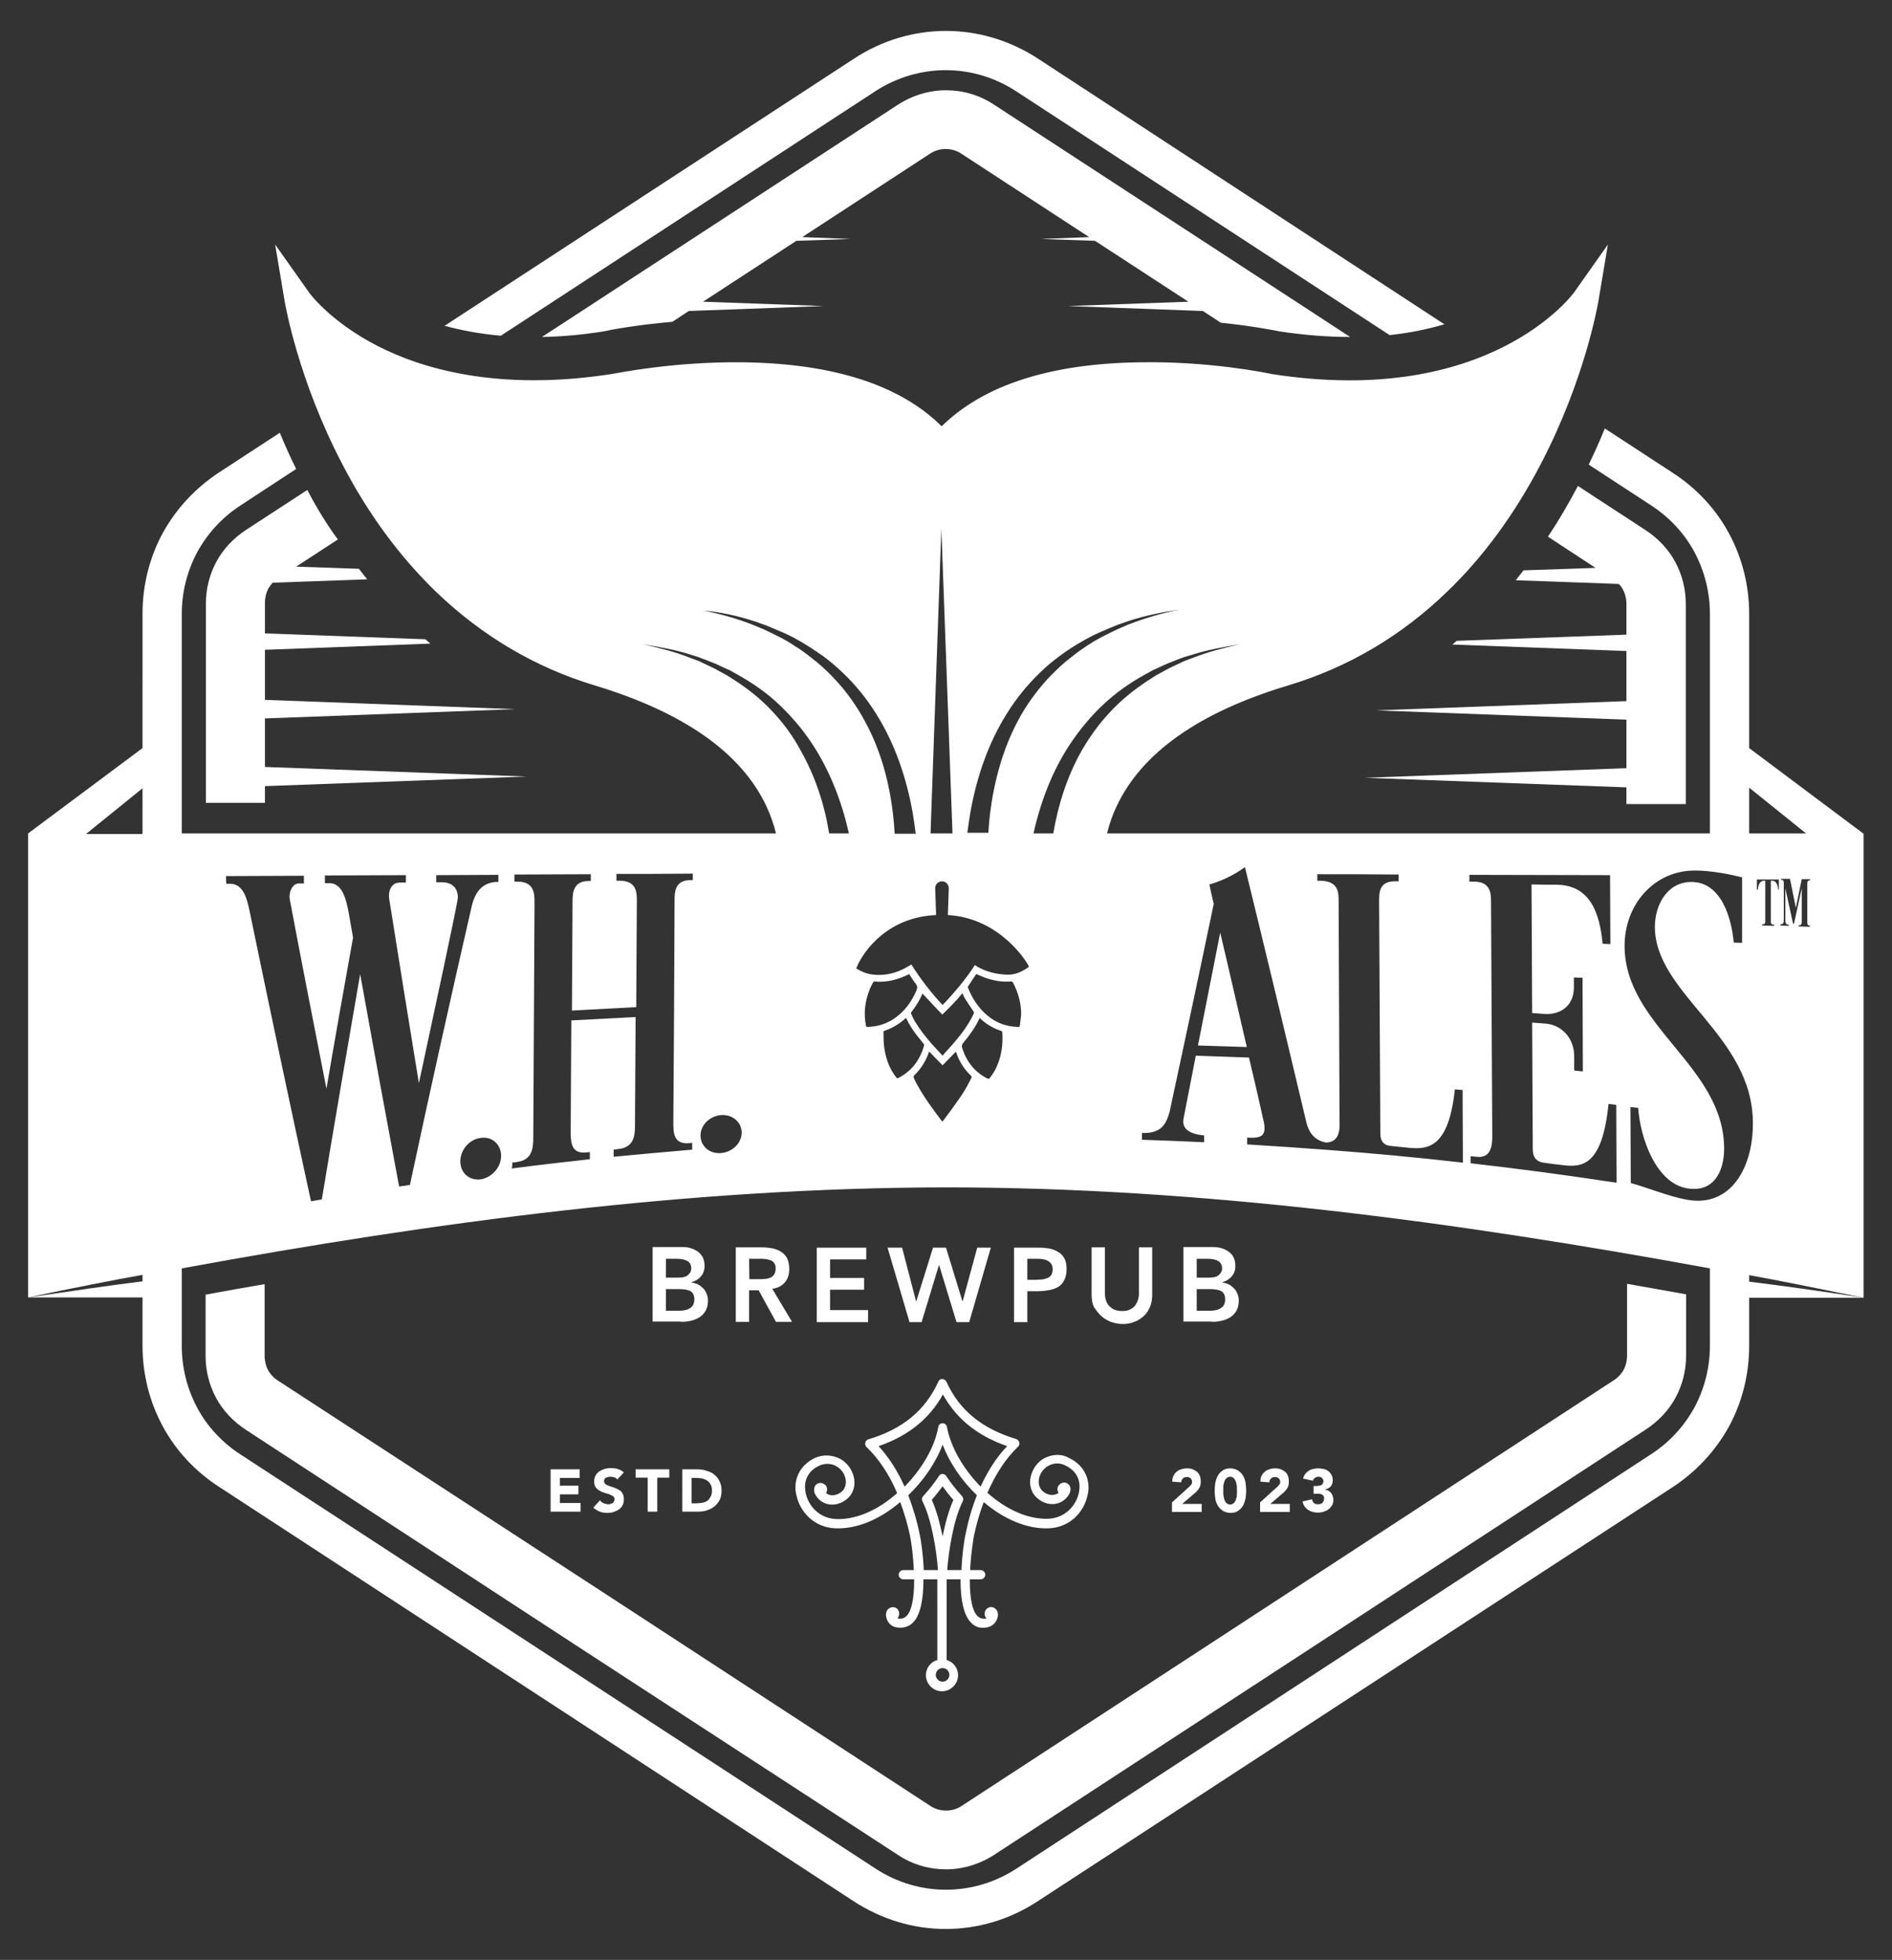 <?xml version="1.0" encoding="utf-8"?>
<!-- Generator: Adobe Illustrator 28.1.0, SVG Export Plug-In . SVG Version: 6.00 Build 0)  -->
<svg version="1.1" xmlns="http://www.w3.org/2000/svg" xmlns:xlink="http://www.w3.org/1999/xlink" x="0px" y="0px"
	 viewBox="0 0 612 634" style="enable-background:new 0 0 612 634;" xml:space="preserve">
<rect x="0" y="0" width="612" height="634" fill="#333333" stroke="none"/>
<style type="text/css">
	.st0{display:none;}
	.st1{display:inline;fill:#0D0088;stroke:#000000;stroke-miterlimit:10;}
	.st2{fill:#FFFFFF;}
</style>
<g id="Layer_2" class="st0">
	<rect x="-14" y="-10" class="st1" width="639" height="653"/>
</g>
<g id="Layer_1">
	<g>
		<path class="st2" d="M332.2,417.7h3.1c1.3,0,2.5-0.1,3.7-0.3c1.2-0.2,2.2-0.5,3.1-1s1.6-1.2,2.1-2.2c0.5-0.9,0.8-2.2,0.8-3.7
			c0-1.3-0.2-2.5-0.7-3.4s-1.1-1.6-2-2.1c-0.8-0.5-1.8-0.9-2.8-1.1c-1.1-0.2-2.2-0.3-3.4-0.3H328v24.1h4.3v-10H332.2z M332.2,407.2
			h3.1c0.6,0,1.2,0,1.8,0.1c0.6,0.1,1.2,0.2,1.7,0.5c0.5,0.2,0.9,0.6,1.2,1c0.3,0.4,0.5,1,0.5,1.8s-0.2,1.5-0.5,1.9
			c-0.4,0.5-0.8,0.8-1.4,1s-1.2,0.4-1.8,0.4c-0.7,0-1.3,0.1-1.9,0.1h-2.6v-6.8H332.2z"/>
		<path class="st2" d="M198.2,486.2c-0.2,0.1-0.4,0.2-0.7,0.3c-0.3,0.1-0.5,0.1-0.7,0.1c-0.5,0-1-0.1-1.5-0.3
			c-0.5-0.2-0.9-0.5-1.2-1l-2.2,2.4c0.7,0.6,1.4,1,2.1,1.3c0.8,0.3,1.6,0.4,2.5,0.4c0.7,0,1.4-0.1,2-0.3c0.6-0.2,1.2-0.5,1.7-0.8
			c0.5-0.4,0.9-0.8,1.2-1.4s0.4-1.2,0.4-2s-0.2-1.4-0.5-1.9s-0.7-0.9-1.2-1.1c-0.5-0.3-1-0.5-1.5-0.7s-1.1-0.3-1.5-0.5
			c-0.5-0.2-0.9-0.3-1.2-0.6c-0.3-0.2-0.5-0.5-0.5-1c0-0.3,0.1-0.5,0.2-0.7c0.1-0.2,0.3-0.3,0.5-0.4s0.4-0.2,0.7-0.2
			c0.2-0.1,0.5-0.1,0.7-0.1c0.4,0,0.8,0.1,1.2,0.2s0.8,0.4,1,0.7l2.1-2.3c-0.6-0.5-1.2-0.9-2-1.1c-0.7-0.2-1.5-0.3-2.3-0.3
			c-0.7,0-1.3,0.1-2,0.3c-0.6,0.2-1.2,0.5-1.7,0.8c-0.5,0.4-0.9,0.8-1.2,1.4s-0.4,1.2-0.4,1.9c0,0.8,0.2,1.4,0.5,1.8
			c0.3,0.5,0.7,0.8,1.2,1.1c0.5,0.3,1,0.5,1.6,0.7s1.1,0.3,1.6,0.5s0.9,0.4,1.2,0.6s0.5,0.6,0.5,1c0,0.2-0.1,0.5-0.2,0.6
			C198.5,486,198.4,486.1,198.2,486.2z"/>
		<path class="st2" d="M394.7,301.7c-2.4,12.2-4.8,24.4-7.2,36.5c5.3,0.2,10.5,0.3,15.8,0.5C400.4,326.3,397.6,313.9,394.7,301.7z"
			/>
		<path class="st2" d="M311.2,584.1c-1.6,1.1-3.4,1.6-5.2,1.6c-1.8,0-3.6-0.5-5.2-1.6l-104.5-68.2L89.9,446.6
			c-1.4-0.9-2.5-2.1-3.2-3.4s-1.1-2.9-1.1-4.6v-23.2c-6.4,1.1-12.7,2.2-19.1,3.4v19.8c0,4.9,1.2,9.5,3.4,13.6
			c2.2,4.1,5.5,7.6,9.6,10.3l106.3,69.4L290.4,600c4.8,3.2,10.2,4.7,15.6,4.7s10.8-1.6,15.6-4.7l104.5-68.2l106.3-69.4
			c4.1-2.7,7.4-6.2,9.6-10.3c2.2-4.1,3.4-8.7,3.4-13.6v-19.8c-6.3-1.1-12.7-2.3-19.1-3.4v23.2c0,1.7-0.4,3.3-1.1,4.6
			c-0.7,1.3-1.8,2.5-3.2,3.4l-106.3,69.4L311.2,584.1z"/>
		<polygon class="st2" points="187.8,486.2 181.1,486.2 181.1,483.4 187.1,483.4 187.1,480.6 181.1,480.6 181.1,478.1 187.5,478.1 
			187.5,475.3 178.1,475.3 178.1,489 187.8,489 		"/>
		<path class="st2" d="M339,471.2c-2.3,0.8-4,2.5-5,4.7c-0.5,1.2-0.8,2.3-0.8,3.5c0,2.1,0.8,3.9,2.3,5.2c2.9,2.6,7,2.6,9.4,0
			c0.4-0.4,1.1-1.3,1.3-2.2c0.2-0.9,0-1.6-0.3-1.9c-0.7-1-2-1.2-2.9-0.5c-0.5,0.3-0.8,0.8-0.9,1.3c-0.1,0.6,0,1.1,0.3,1.6l0,0
			c-1.3,1.1-3.5,0.9-5.1-0.5c-1.4-1.2-1.7-3.4-0.8-5.4c0.7-1.5,1.9-2.6,3.4-3.2s3.2-0.5,4.6,0.2c3,1.4,4.7,3.8,4.7,6.9
			c0,0.6-0.1,1.2-0.2,1.9c-0.8,4-4.3,8.3-10,8.5c-6.3,0.2-13.3-2.8-19.6-8.4c2.6-6,6-11.2,9.9-14.9c0.4-0.4,0.5-0.9,0.4-1.4
			s-0.5-0.9-1-1.1c-11-3.3-18.4-9.3-22.6-18.6c-0.3-0.5-0.8-0.8-1.3-0.8c-0.6,0-1.1,0.3-1.3,0.9c-4.2,9.2-11.5,15.3-22.6,18.6
			c-0.5,0.1-0.9,0.6-1,1.1s0,1.1,0.4,1.4c3.9,3.7,7.3,8.8,9.9,14.9c-6.3,5.6-13.3,8.6-19.6,8.4c-5.8-0.2-9.2-4.5-10-8.5
			c-0.1-0.6-0.2-1.3-0.2-1.9c0-3.1,1.7-5.6,4.7-6.9c1.5-0.7,3.1-0.7,4.6-0.2c1.5,0.6,2.7,1.7,3.4,3.2c0.9,2,0.6,4.2-0.8,5.4
			c-1.6,1.4-3.8,1.6-5.1,0.5l0,0c0.3-0.5,0.4-1,0.3-1.6s-0.4-1-0.9-1.3c-1-0.7-2.3-0.4-2.9,0.5c-0.2,0.3-0.5,1.1-0.3,2
			s0.9,1.8,1.3,2.2c2.4,2.6,6.5,2.5,9.4,0c1.5-1.3,2.3-3.2,2.3-5.2c0-1.2-0.3-2.4-0.8-3.5c-1-2.2-2.8-3.9-5-4.7
			c-2.3-0.8-4.7-0.8-6.9,0.2c-4,1.8-6.4,5.4-6.4,9.6c0,0.8,0.1,1.6,0.3,2.4c1,5.1,5.5,10.6,12.8,10.8c6.8,0.2,14.1-2.8,20.8-8.5
			c1.3,3.5,2.4,7.2,3.2,11.1c0.4,1.9,1,6.3,1.2,10.9h-3.4c-0.8,0-1.5,0.7-1.5,1.5s0.7,1.5,1.5,1.5h3.5c0,0.1,0,0.3,0,0.4
			c0,5.7-0.8,9.7-2.4,11.4c-0.7,0.7-1.5,1-2.5,0.9c-0.2,0-0.3-0.1-0.5-0.1c0,0,0,0,0.1-0.1c0.7-0.9,0.6-2.2-0.2-3
			c-0.9-0.8-2.2-0.6-3,0.2c-0.5,0.5-0.6,1.2-0.6,1.7v0.2c0,0.5,0.2,1,0.3,1.4c0.6,1.5,1.9,2.5,3.6,2.6c2,0.2,3.7-0.4,5-1.8
			c2.1-2.3,3.2-6.9,3.2-13.6v-0.2h4.5V537c-2.2,0.6-3.7,2.6-3.7,4.9c0,2.8,2.3,5.2,5.2,5.2c2.8,0,5.2-2.3,5.2-5.2
			c0-2.3-1.5-4.3-3.7-4.9v-26.1h4.5v0.2c0,6.7,1.1,11.3,3.2,13.6c1.3,1.5,3,2.1,5,1.8c1.7-0.2,3-1.2,3.6-2.7
			c0.1-0.3,0.3-0.8,0.3-1.4v-0.1c0-0.5-0.1-1.1-0.6-1.7c-0.8-0.9-2.1-1-3-0.2c-0.8,0.7-1,2.1-0.2,3c0,0,0,0,0.1,0.1
			c-0.2,0.1-0.4,0.1-0.5,0.1c-1,0.1-1.8-0.2-2.5-0.9c-1.6-1.7-2.4-5.7-2.4-11.4c0-0.1,0-0.3,0-0.4h3.5c0.8,0,1.5-0.7,1.5-1.5
			s-0.7-1.5-1.5-1.5h-3.4c0.2-4.6,0.9-9,1.2-10.9c0.8-3.9,1.9-7.6,3.2-11.1c6.7,5.7,14.1,8.7,20.8,8.5c7.4-0.2,11.8-5.7,12.8-10.8
			c0.2-0.8,0.3-1.6,0.3-2.4c0-4.2-2.4-7.8-6.4-9.6C343.7,470.4,341.2,470.4,339,471.2z M307.1,541.8c0,1.2-1,2.2-2.2,2.2
			s-2.2-1-2.2-2.2s1-2.2,2.2-2.2S307.1,540.6,307.1,541.8z M304.9,497c-0.8-3.9-1.9-8.3-3.5-11.8c1.2-1.4,2.4-2.9,3.5-4.4
			c1.1,1.5,2.2,3,3.5,4.4C306.8,488.7,305.7,493.1,304.9,497z M312.3,496.4c-0.4,1.8-1.1,6.4-1.3,11.5h-4.6c0.4-6,2.1-16.6,5-22.2
			c0.3-0.5,0.2-1.2-0.2-1.7c-1.9-2.1-3.6-4.2-5.1-6.5c-0.3-0.4-0.7-0.7-1.2-0.7s-0.9,0.2-1.2,0.7c-1.5,2.3-3.2,4.4-5.1,6.5
			c-0.4,0.4-0.5,1.1-0.2,1.7c2.9,5.6,4.6,16.2,5,22.2h-4.6c-0.2-5.1-0.9-9.7-1.3-11.5c-0.9-4.5-2.2-8.7-3.7-12.7
			c5-4.8,9-10.7,11.1-16.4c2.2,5.8,6.1,11.6,11.1,16.4C314.4,487.7,313.2,491.9,312.3,496.4z M317.2,480.9
			c-5.7-5.8-9.7-12.9-10.9-19.3c-0.1-0.7-0.7-1.2-1.4-1.2s-1.3,0.5-1.4,1.2c-1.1,6.4-5.2,13.5-10.9,19.3c-2.3-5.2-5.2-9.6-8.4-13.1
			c9.6-3.3,16.4-8.8,20.8-16.7c4.4,7.9,11.2,13.4,20.8,16.7C322.4,471.3,319.6,475.7,317.2,480.9z"/>
		<path class="st2" d="M565.8,242L565.8,242v-43.4c0-9.3-2.3-18.2-6.5-26S548.9,158,541,152.9l-21.9-14.3c-1.5,3.8-3.3,7.7-5.2,11.7
			l20.2,13.2c6,3.9,10.8,9.1,14,15.1s5,12.8,5,20v71h-195c0.7-2.9,1.7-5.9,3.1-8.8c8.1-17.3,26.8-30.5,55.6-39.1
			c19.2-5.8,36.4-15.9,51.2-30.2c11.8-11.3,22-25.3,30.4-41.4c14.3-27.4,18.4-51.5,18.6-52.5l3.1-18.5l-10.8,15.3
			C509,94.9,482,132,411.4,121c-1.8-0.4-20.4-4.2-42.7-3.8c-29.1,0.4-50.6,7.4-64.1,20.7c-13.5-13.4-35.1-20.3-64.1-20.7
			c-22.3-0.3-40.9,3.5-42.7,3.8c-36.8,5.7-61.5-1.8-75.7-9.1c-15.4-7.9-22.2-17.3-22.2-17.4L89,79.1l3.1,18.5
			c0.2,1,4.3,25.1,18.6,52.5c8.4,16.2,18.7,30.1,30.4,41.4c14.8,14.2,32,24.4,51.2,30.2c28.8,8.7,47.5,21.8,55.6,39.1
			c1.4,3,2.4,5.9,3.1,8.8H58.8l0,0v-71c0-7.2,1.8-14,5-20c3.3-6,8-11.2,14-15.1l18-11.8c-2-4-3.7-7.9-5.3-11.7l-19.6,12.8
			c-7.8,5.1-14,11.9-18.3,19.7c-4.2,7.8-6.5,16.7-6.5,26V242l0,0l-37,27.6c0,25,0,50.1,0,75.1s0,50,0,75c15.2-3.2,27.5-5.6,37-7.3
			v2.1c-10.5,1.3-22.8,3.1-37,5.2h37l0,0v15.6c0,9.3,2.3,18.2,6.5,26S63,475.9,70.9,481l205.2,134c9.2,6,19.5,9,29.8,9
			s20.7-3,29.8-9L541,481.1c7.8-5.1,14-11.9,18.3-19.7c4.2-7.8,6.5-16.7,6.5-26v-15.6l0,0h37c-14.2-2.2-26.5-3.9-37-5.2v-2.1
			c9.5,1.7,21.8,4.2,37,7.3c0-25,0-50,0-75s0-50,0-75.1L565.8,242z M46.1,269.8H27.8L46.1,255V269.8z M565.8,254.8l18.4,14.8h-18.4
			V254.8z M520.8,283.1c0,7.4,0.1,14.9,0.1,22.3c-0.8,0-1.7-0.1-2.5-0.1c-1-10.3-4.2-19.1-15.1-19.1c-2.6,0-5.2,0-7.9-0.1
			c0.1,13.9,0.1,27.7,0.2,41.6c1.4,0.1,2.7,0.2,4.1,0.3c4.8,0.3,9.4-2.4,9.4-8.6c0-1.1,0-2.1,0-3.2c0.9,0,1.9,0.1,2.8,0.1
			c0,10.1,0.1,20.2,0.1,30.3c-0.9-0.1-1.9-0.2-2.8-0.3c0-1.5,0-3.1,0-4.6c0-6.1-4.3-10.3-9.5-10.6c-1.4-0.1-2.7-0.2-4.1-0.3
			c0.1,13.6,0.1,27.3,0.2,40.9c0,3.7,2.3,4.2,3.4,4.4c2.1,0.3,4.2,0.6,6.3,0.8c6.3,0.8,12.8,0.2,14.8-19.8c0.8,0.1,1.7,0.2,2.5,0.3
			c0,8.4,0.1,16.8,0.1,25.2c-15.7-2.4-31.4-4.5-47.2-6.3c0-0.8,0-1.6,0-2.3c0.6,0.1,1.2,0.1,1.8,0.2c4.9,0.6,5.2-3.7,5.2-6.8
			c-0.1-25.1-0.3-50.3-0.4-75.4c0-2.8,0-6.8-5.5-6.8c-0.5,0-1,0-1.5,0c0-0.7,0-1.5,0-2.2C490.4,283,505.6,283.1,520.8,283.1z
			 M378.3,359.8c4.8-22.3,9.6-44.8,14.3-67.4c-0.9-3.7-1.4-6.3-1.4-6.3c5.6-1.5,10-4.5,11.5-5.6c6.6,27,13.2,54.4,19.8,82.3
			c1,4.4,3.4,6.2,6.4,6.8c4.2-0.1,4.5-3.8,4.4-6.6c-0.1-23.9-0.2-47.7-0.3-71.6c0-2.6,0-6.5-6.1-6.5c-0.3,0-0.6,0-0.8,0
			c0-0.7,0-1.4,0-2.1c8.8,0,17.5,0,26.3,0.1c0,0.7,0,1.4,0,2.2c-0.4,0-0.8,0-1.3,0c-5.1,0-5,3.9-5,6.5c0.1,25,0.3,50.1,0.4,75.1
			c0,3.5,2.3,3.9,3.4,4c2,0.2,3.9,0.4,5.9,0.6c6.3,0.6,12.8-0.2,14.8-18.9c0.8,0.1,1.7,0.1,2.5,0.2c0,7.8,0.1,15.7,0.1,23.5
			c-14.9-1.7-29.8-3.1-44.8-4.2c-8.3-0.6-16.7-1.2-25-1.7c0-0.7,0-1.5,0-2.2c4.8,0.3,6.1-0.7,5.5-4.6c0,0.1-2-9.2-4.9-21.3
			c-5.7-0.2-11.5-0.4-17.2-0.6c-1.3,6.9-2.7,13.7-4,20.5c-0.3,2,0.3,4.7,6.7,5.3c0,0.7,0,1.5,0,2.2c-6.7-0.3-13.4-0.6-20.1-0.8
			c0-0.7,0-1.4,0-2.2C375.6,366.7,377.1,363.8,378.3,359.8z M385.3,211.9c5.2-1.7,10.5-2.6,15.8-3.5c-5.3,1.2-10.5,2.5-15.5,4.5
			l-1.9,0.7c-0.6,0.2-1.2,0.5-1.8,0.8c-1.2,0.6-2.4,1.1-3.6,1.7l-3.5,1.9l-0.9,0.5c-0.3,0.2-0.6,0.4-0.8,0.5l-1.7,1.1
			c-4.4,2.9-8.6,6.2-12.2,10.1c-3.6,3.8-6.7,8.1-9.3,12.6c-4.7,8.3-7.6,17.4-9.2,26.8h-6.4c2.3-10.3,6.1-20.3,11.9-29
			c3.1-4.6,6.6-8.9,10.7-12.7c4-3.8,8.6-7,13.3-9.6l1.8-1c0.3-0.2,0.6-0.3,0.9-0.5l0.9-0.4l3.7-1.7c1.3-0.5,2.5-1,3.8-1.5
			c0.6-0.2,1.3-0.5,1.9-0.7L385.3,211.9z M313.9,262.7c2-11.2,5.7-22.2,11.8-31.9c3-4.8,6.6-9.3,10.7-13.2c2-2,4.2-3.8,6.5-5.5
			s4.6-3.2,7.1-4.6c0.6-0.4,1.2-0.7,1.8-1c0.6-0.3,1.2-0.7,1.9-1l1.9-0.9l1.9-0.8c0.6-0.3,1.3-0.6,1.9-0.8l1.9-0.8l2-0.7
			c0.7-0.2,1.3-0.5,2-0.7c5.3-1.7,10.7-2.8,16.2-3.6c-5.4,1.1-10.7,2.6-15.9,4.6c-0.6,0.2-1.3,0.5-1.9,0.8l-1.9,0.8l-1.9,0.9
			c-0.6,0.3-1.2,0.6-1.8,0.9l-1.8,0.9l-1.8,1c-0.6,0.3-1.2,0.7-1.8,1.1c-0.6,0.4-1.2,0.7-1.7,1.1c-2.3,1.5-4.4,3.2-6.5,4.9
			c-2.1,1.8-4,3.7-5.8,5.6c-3.6,4-6.8,8.4-9.3,13.1c-5.1,9.5-7.9,20-9.2,30.6c-0.2,2-0.4,4-0.5,5.9h-6.8
			C313.2,267.3,313.5,265,313.9,262.7z M296.4,320.5c-1.6,3.7-3.9,6.8-7.3,9.1c-2.6,1.7-5.4,2.5-8.4,2.6c-0.4,0-0.6-0.1-0.6-0.5
			c-0.8-4-0.3-7.8,1.2-11.6c0.3-0.8,0.7-1.5,1.1-2.3c0.1-0.1,0.3-0.3,0.4-0.3c4,0.4,7.7-0.6,11.3-2.4c0.7,1.1,1.3,2.2,2.1,3.1
			C296.8,319,296.8,319.6,296.4,320.5z M298.4,321.4c2.1,2.3,4.3,4.6,6.4,6.8c1.2-1.2,2.3-2.2,3.4-3.4c1.1-1.1,2.1-2.3,3.1-3.5
			c0.3,0.6,0.5,1.2,0.9,1.8c0.9,1.4,1.8,2.8,2.7,4.1c0.1,0.2,0.2,0.4,0.1,0.6c-1,2.3-2.4,4.4-3.9,6.4c-1.8,2.4-3.8,4.6-5.8,6.8
			c-0.1,0.1-0.2,0.3-0.4,0.5c-1.3-1.4-2.4-2.6-3.6-3.9c-1.9-2.2-3.8-4.6-5.3-7.1c-0.5-0.8-0.9-1.7-1.3-2.6c-0.1-0.1,0-0.4,0.1-0.5
			C296.3,325.5,297.5,323.5,298.4,321.4z M286.2,333.4c2.4-0.8,4.6-2.1,6.5-3.8c0.1-0.1,0.2-0.2,0.4-0.3c0.9,2,2,3.7,3.3,5.4
			c0.8,1,1.6,2,2.4,3c0.1,0.1,0.2,0.4,0.1,0.5c-1.3,4.7-4,8.3-8.3,10.5c-0.3,0.2-0.5,0.1-0.7-0.2c-2-2.5-3.1-5.4-3.7-8.5
			c-0.4-2-0.4-4-0.4-6C285.6,333.8,285.8,333.6,286.2,333.4z M295.6,348c2.3-2.2,3.9-4.8,4.9-7.7c0,0,0-0.1,0.1-0.1
			c1.4,1.5,2.8,2.9,4.3,4.4c1.5-1.5,2.9-3,4.3-4.4c0.1,0.4,0.3,0.7,0.4,1.1c1,2.6,2.5,4.8,4.5,6.7c0.3,0.3,0.2,0.4,0.1,0.7
			c-1.2,2.5-2.6,4.9-4.2,7.1c-1.6,2.3-3.2,4.5-4.9,6.7c-0.1,0.1-0.2,0.2-0.3,0.3l-0.1-0.1c-3-3.9-5.9-7.9-8.3-12.3
			c-0.3-0.6-0.6-1.2-0.9-1.9C295.5,348.3,295.6,348,295.6,348z M311.3,339.2c-0.3-0.8-0.2-1.3,0.4-2c2-2.4,3.8-4.9,5.1-7.7
			c0-0.1,0.1-0.1,0.1-0.2c0.3,0.3,0.7,0.6,1,0.9c1.8,1.5,3.8,2.6,6,3.3c0.1,0,0.3,0.2,0.3,0.4c0.3,4.2-0.3,8.2-2.2,12
			c-0.5,1-1.2,1.9-1.8,2.8c-0.2,0.3-0.4,0.3-0.8,0.2C315.3,346.8,312.7,343.5,311.3,339.2z M319.4,328.5c-2.9-2.4-4.9-5.5-6.3-9
			c-0.1-0.2,0-0.4,0.1-0.5c0.8-1.3,1.7-2.6,2.5-3.8l0.1-0.1c1.2,0.5,2.3,1,3.5,1.4c2.5,0.8,5,1.2,7.6,1c0.4,0,0.6,0,0.8,0.4
			c1.6,3.1,2.6,6.5,2.6,10c0,1.2-0.3,2.5-0.4,3.8c0,0.4-0.2,0.5-0.6,0.5C325.5,332.1,322.2,330.9,319.4,328.5z M324.3,315.2
			c-3.3-0.3-6.4-1.3-9-3c-2.5,4.1-7,9.4-10.4,12.9c-3.3-3.4-7.6-9-10.1-13.1c-1,0.6-2,1.2-3.1,1.7c-2.8,1.3-5.8,1.9-8.9,1.6
			c-2.4-0.2-4-0.9-6.1-2.2l0,0c0.1,0.1,0.3,0.1,0.4-0.1c0.8-2.4,7.9-16.2,25.7-17l-0.3-8.7c0-1.2,1-2.2,2.2-2.2s2.2,1,2.2,2.2
			l-0.3,8.7c17.1,1,25.7,15.5,26.1,16.4c0.1,0.3,0.1,0.5-0.2,0.6C329.8,314.8,327.7,315.6,324.3,315.2z M304.5,171l3.6,98.6h-2.2
			H301L304.5,171z M243.8,200.9c0.7,0.2,1.3,0.4,2,0.7l2,0.7l1.9,0.8c0.7,0.3,1.3,0.5,1.9,0.8l1.9,0.8l1.9,0.9
			c0.6,0.3,1.3,0.6,1.9,1c0.6,0.3,1.2,0.7,1.8,1c2.4,1.4,4.8,3,7.1,4.6c2.3,1.7,4.4,3.5,6.5,5.5c4.1,3.9,7.7,8.4,10.7,13.2
			c6.1,9.7,9.8,20.7,11.8,31.9c0.4,2.3,0.7,4.6,1,6.9l0,0h-6.8l0,0c-0.1-2-0.3-4-0.5-5.9c-1.2-10.7-4-21.2-9.2-30.6
			c-2.5-4.7-5.7-9.2-9.3-13.1c-1.8-2-3.8-3.9-5.8-5.6c-2.1-1.7-4.2-3.4-6.5-4.9c-0.6-0.4-1.2-0.7-1.7-1.1c-0.6-0.4-1.2-0.7-1.8-1.1
			l-1.8-1l-1.8-0.9c-0.6-0.3-1.2-0.6-1.8-0.9l-1.9-0.9l-1.9-0.8c-0.6-0.3-1.3-0.5-1.9-0.8c-5.1-2-10.5-3.5-15.9-4.6
			C233.1,198,238.5,199.2,243.8,200.9z M249.9,230.2c-3.6-3.9-7.7-7.2-12.2-10.1L236,219c-0.3-0.2-0.6-0.4-0.8-0.5l-0.9-0.5
			l-3.5-1.9c-1.2-0.6-2.4-1.1-3.6-1.7c-0.6-0.3-1.2-0.6-1.8-0.8l-1.9-0.7c-5-2-10.2-3.3-15.5-4.5c5.3,0.9,10.7,1.8,15.8,3.5l1.9,0.6
			c0.6,0.2,1.3,0.5,1.9,0.7c1.3,0.5,2.5,1,3.8,1.5l3.7,1.7l0.9,0.4c0.3,0.1,0.6,0.3,0.9,0.5l1.8,1c4.8,2.7,9.3,5.8,13.3,9.6
			s7.6,8,10.7,12.7c5.8,8.8,9.6,18.8,11.9,29h-6.4c-1.5-9.4-4.5-18.5-9.2-26.8C256.6,238.3,253.5,234,249.9,230.2z M233.3,360.7
			c3.7-0.2,6.6,2.3,6.6,5.7c0,3.4-3,6.3-6.7,6.6c-3.7,0.3-6.6-2.2-6.6-5.7C226.6,363.9,229.6,361,233.3,360.7z M165.7,376.1
			c0.5-0.1,0.9-0.1,1.4-0.2c5.2-0.6,5.4-4.7,5.4-8.1c0.1-25.3,0.3-50.5,0.4-75.8c0-2.8,0-6.8-5.5-6.8c-0.3,0-0.7,0-1,0
			c0-0.8,0-1.5,0-2.3c8.2,0,16.5-0.1,24.7-0.1c0,0.7,0,1.5,0,2.2c-0.2,0-0.5,0-0.7,0c-5.1,0-5.2,4-5.2,6.8
			c-0.1,11.7-0.1,23.4-0.2,35.1c6.9-0.4,13.9-0.7,20.8-1.1c0.1-11.4,0.1-22.9,0.2-34.3c0-2.7,0-6.6-5.6-6.6c-0.3,0-0.7,0-1,0
			c0-0.7,0-1.4,0-2.2c8.2,0,16.5,0,24.7-0.1c0,0.7,0,1.4,0,2.1c-0.2,0-0.5,0-0.7,0c-5.1,0-5.2,3.9-5.2,6.5c-0.1,24-0.2,48-0.4,72
			c0,3.2,0.1,7,5,6.6c0.4,0,0.8-0.1,1.1-0.1c0,0.7,0,1.5,0,2.2c-8.5,0.7-16.9,1.5-25.4,2.3c0-0.8,0-1.5,0-2.3c0.5-0.1,1-0.1,1.5-0.2
			c5.1-0.5,5.4-4.4,5.4-7.6c0.1-11.7,0.1-23.4,0.2-35.1c-6.9,0.4-13.9,0.7-20.8,1.1c-0.1,12-0.1,24-0.2,35.9c0,3.3,0.1,7.3,4.9,6.8
			c0.4,0,0.8-0.1,1.3-0.1c0,0.8,0,1.5,0,2.3c-8.4,0.9-16.9,1.9-25.3,3C165.7,377.7,165.7,376.9,165.7,376.1z M73.1,283.4
			c8.4,0,16.8-0.1,25.2-0.1c0,0.8,0,1.7,0,2.5c-0.6,0-1.1,0-1.7,0c-2,0-3.4,2.9-2.8,5.5c3.9,20.7,7.9,41,11.8,60.9
			c2.8-16.5,5.7-32.8,8.6-48.9c-0.5-2.7-0.9-5.3-1.4-8c-0.7-3.6-1.8-9.6-6.2-9.6c-0.5,0-1,0-1.5,0c0-0.8,0-1.6,0-2.5
			c8.7,0,17.4-0.1,26.2-0.1c0,0.8,0,1.6,0,2.4c-0.7,0-1.3,0-2,0c-2.7,0-3.8,2.7-3.4,5.3c3.2,20.2,6.4,40,9.6,59.6
			c4.3-20.2,12.6-58.3,12.6-60.1c0-2.7-1.5-4.9-5.2-4.9c-0.6,0-1.2,0-1.8,0c0-0.8,0-1.6,0-2.3c6.7,0,13.4-0.1,20.1-0.1
			c0,0.8,0,1.5,0,2.3c-0.3,0-0.6,0-0.8,0c-4.1,0.3-6.6,2.8-7.8,7.8c-6.7,29.2-13.4,59.3-20,90.2c-1.2,0.2-2.3,0.4-3.5,0.5
			c-4.2-22.4-8.4-45.3-12.6-68.7c-4.1,23.8-8.3,48.1-12.4,72.9c-1.2,0.2-2.3,0.4-3.5,0.6c-6.5-29.9-13-60.7-19.6-92.6
			c-0.8-3.7-1.7-10.1-6.5-10.1c-0.4,0-0.8,0-1.3,0C73.1,285.2,73.1,284.3,73.1,283.4z M162.1,373.9c0,3.7-3,7-6.6,7.6
			c-3.7,0.5-6.6-2.1-6.6-5.8c0-3.8,3-7.2,6.6-7.6C159.1,367.5,162.1,370.2,162.1,373.9z M553.1,435.3c0,7.2-1.8,14-5,20
			c-3.3,6-8,11.2-14,15.1l-205.2,134c-7,4.6-15,6.9-22.9,6.9c-8,0-15.9-2.3-22.9-6.9L77.8,470.5c-6-3.9-10.8-9.1-14-15.1
			c-3.2-6-5-12.8-5-20v-25.1l0,0l0,0c82.3-15.1,164.7-26.1,247.1-26.2c82.4,0,164.8,11.1,247.2,26.2L553.1,435.3L553.1,435.3z
			 M545.7,388.1c-5.7-1-13-4-18.2-5.4c0-8.2-0.1-16.4-0.1-24.6c0.8,0.1,1.7,0.2,2.5,0.3c0.7,9.9,5.8,24.3,15.8,26
			c8.8,1.5,12-5.7,12-12.8c0-26.7-32-39.5-32.2-65.4c-0.1-13.5,9.5-24.6,22.7-24.6c5.5,0,11.7,1.3,15.3,2.2c0,7.1,0,14.1,0,21.2
			c-0.9,0-1.8-0.1-2.7-0.1c-0.7-7.9-4-19.6-13.7-19.6c-7.6,0-11.8,7.1-11.8,14.6c0.1,21.7,31.7,35,31.7,63.4
			C567.1,377.3,560.1,390.7,545.7,388.1z M575.2,287.8c-0.3-2.9-1.5-2.9-2.2-2.9c-0.1,0-0.1,0-0.2,0c0,4.3,0,8.7,0,13
			c0,0.5,0,1.2,0.8,1.2c0.1,0,0.2,0,0.3,0c0,0.1,0,0.3,0,0.4c-1.3,0-2.6-0.1-3.9-0.1c0-0.1,0-0.3,0-0.4c0.1,0,0.2,0,0.3,0
			c0.7,0,0.7-0.6,0.7-1.1c0-4.3,0-8.6,0-13c-0.1,0-0.1,0-0.2,0c-0.7,0-1.9,0-2.2,2.9c-0.1,0-0.2,0-0.3,0c0-1.1,0-2.2,0-3.3
			c2.4,0,4.8,0,7.1,0c0,1.1,0,2.3,0,3.4C575.4,287.8,575.3,287.8,575.2,287.8z M585.4,299.8c-1.2,0-2.4-0.1-3.6-0.1
			c0-0.1,0-0.3,0-0.4c0.1,0,0.1,0,0.2,0c0.8,0,0.8-0.6,0.8-1.2c0-3.6,0-7.2,0-10.8c-0.8,3.9-1.7,7.7-2.5,11.5c-0.1,0-0.2,0-0.3,0
			c-0.8-3.8-1.7-7.6-2.5-11.4c0,3.4,0,6.9,0,10.3c0,0.6,0.1,1.4,0.9,1.4c0.1,0,0.1,0,0.2,0c0,0.1,0,0.3,0,0.4
			c-0.9,0-1.8-0.1-2.7-0.1c0-0.1,0-0.3,0-0.4c0.1,0,0.1,0,0.2,0c0.8,0,0.9-0.7,0.9-1.4c0-3.8,0-7.6,0-11.5c0-0.7,0-1.5-0.7-1.5
			c-0.1,0-0.1,0-0.2,0c0-0.1,0-0.2,0-0.3c1,0,1.9,0,2.9,0c0.6,3.1,1.3,6.2,1.9,9.4c0.6-3.1,1.3-6.2,1.9-9.3c0.9,0,1.8,0,2.7,0
			c0,0.1,0,0.2,0,0.4c-0.1,0-0.1,0-0.2,0c-0.7,0-0.7,0.7-0.7,1.2c0,4.1,0,8.1,0,12.2c0,0.5,0,1.2,0.7,1.2c0.1,0,0.1,0,0.2,0
			C585.4,299.5,585.4,299.7,585.4,299.8z"/>
		<polygon class="st2" points="296.4,420.9 296.3,420.9 291.8,403.6 287.1,403.6 294.2,427.7 298.1,427.7 303.7,409.3 303.8,409.3 
			309.4,427.7 313.5,427.7 320.5,403.6 316.1,403.6 311.4,420.9 311.3,420.9 306,403.6 301.8,403.6 		"/>
		<path class="st2" d="M223.2,427.3c1.1-0.2,2.1-0.6,2.9-1.1c0.9-0.5,1.5-1.2,2.1-2.1c0.5-0.9,0.8-2,0.8-3.3c0-0.8-0.1-1.5-0.4-2.2
			c-0.3-0.7-0.6-1.3-1.1-1.8s-1-0.9-1.7-1.3c-0.6-0.3-1.3-0.5-2.1-0.6v-0.1c1.2-0.4,2.3-1,3-1.9c0.8-0.9,1.2-2,1.2-3.4
			c0-1.1-0.2-2-0.6-2.8c-0.4-0.8-1-1.4-1.7-1.9s-1.5-0.8-2.4-1.1s-1.8-0.3-2.7-0.3h-9.4v24.1h8.7C221,427.7,222.1,427.5,223.2,427.3
			z M215.4,407.2h3.5c1.6,0,2.8,0.3,3.6,0.8c0.7,0.5,1.1,1.3,1.1,2.3c0,0.9-0.4,1.6-1.1,2.2c-0.7,0.6-1.8,0.8-3.2,0.8h-3.9
			L215.4,407.2L215.4,407.2z M215.4,424v-7h4.1c1.7,0,3,0.2,3.9,0.7c0.8,0.5,1.2,1.4,1.2,2.7c0,0.8-0.2,1.4-0.5,1.9
			s-0.8,0.8-1.3,1.1c-0.5,0.3-1.1,0.4-1.7,0.5c-0.6,0.1-1.2,0.1-1.8,0.1L215.4,424L215.4,424z"/>
		<path class="st2" d="M99.4,158.5l-19.8,12.9c-4.1,2.7-7.4,6.2-9.6,10.3s-3.4,8.7-3.4,13.6v64.4h19.1v-5.4l84.6-3.1l-84.6-3.1
			v-15.7l80.9-3l-80.9-3v-16.2l53.5-2c-0.5-0.5-1.1-0.9-1.6-1.4l-51.9-1.9V195c0-1.7,0.4-3.3,1.1-4.6c0.4-0.7,0.9-1.3,1.4-1.9
			l30.6-1.1c-0.9-1.1-1.8-2.2-2.7-3.4l-20.3-0.7l13.5-8.8C105.7,169.7,102.4,164.2,99.4,158.5z"/>
		<path class="st2" d="M417,486.5h-6.1l4.2-3.6c0.3-0.2,0.5-0.5,0.7-0.7s0.4-0.5,0.6-0.8s0.3-0.6,0.4-1s0.1-0.8,0.1-1.2
			c0-0.7-0.1-1.3-0.3-1.8c-0.2-0.5-0.5-0.9-0.9-1.3c-0.4-0.3-0.9-0.6-1.4-0.8c-0.5-0.2-1.1-0.3-1.8-0.3c-0.7,0-1.3,0.1-1.9,0.3
			c-0.6,0.2-1.1,0.4-1.5,0.8c-0.4,0.3-0.8,0.8-1,1.3c-0.3,0.5-0.4,1.1-0.4,1.9l2.9,0.2c0-0.5,0.2-0.9,0.5-1.2
			c0.3-0.3,0.7-0.5,1.3-0.5c0.5,0,0.8,0.1,1.2,0.4c0.3,0.3,0.5,0.6,0.5,1.1c0,0.4-0.1,0.8-0.4,1.1c-0.3,0.3-0.5,0.6-0.8,0.8
			l-5.3,4.8v3.1h9.6v-2.6H417z"/>
		<path class="st2" d="M426.4,486.6c-0.6,0-1.1-0.1-1.4-0.4s-0.5-0.7-0.6-1.2l-3.1,0.7c0.3,1.2,0.9,2.1,1.8,2.7s1.9,0.9,3.2,0.9
			c0.7,0,1.3-0.1,1.9-0.3c0.6-0.2,1.1-0.4,1.6-0.8c0.4-0.3,0.8-0.8,1.1-1.3c0.3-0.5,0.4-1.1,0.4-1.8c0-0.4-0.1-0.8-0.2-1.1
			c-0.1-0.4-0.3-0.7-0.5-1s-0.5-0.5-0.8-0.7s-0.7-0.3-1.1-0.4v-0.1c0.8-0.2,1.3-0.5,1.8-1c0.4-0.5,0.6-1.2,0.6-2
			c0-0.7-0.1-1.2-0.4-1.7s-0.6-0.9-1-1.2c-0.4-0.3-0.9-0.6-1.5-0.7s-1.2-0.2-1.8-0.2c-0.6,0-1.1,0.1-1.7,0.2c-0.5,0.1-1,0.3-1.4,0.6
			c-0.4,0.3-0.8,0.6-1.1,1c-0.3,0.4-0.5,0.9-0.7,1.5l3.2,0.7c0.1-0.4,0.3-0.7,0.6-0.9c0.3-0.2,0.7-0.4,1.1-0.4
			c0.5,0,0.9,0.1,1.2,0.4c0.3,0.3,0.5,0.6,0.5,1c0,0.3-0.1,0.6-0.2,0.8c-0.1,0.2-0.3,0.4-0.5,0.5s-0.5,0.2-0.7,0.2s-0.5,0.1-0.8,0.1
			h-1v2.5h0.7c0.3,0,0.6,0,1,0c0.3,0,0.6,0.1,0.9,0.2s0.5,0.3,0.6,0.5c0.2,0.2,0.2,0.5,0.2,0.9c0,0.5-0.2,0.9-0.5,1.3
			C427.5,486.4,427.1,486.6,426.4,486.6z"/>
		<path class="st2" d="M225.3,475.3h-4.6V489h5c1,0,2-0.1,2.9-0.4s1.8-0.7,2.5-1.3c0.7-0.6,1.3-1.3,1.7-2.1c0.4-0.8,0.6-1.8,0.6-2.9
			c0-1.3-0.2-2.3-0.7-3.2c-0.4-0.9-1-1.6-1.8-2.2c-0.7-0.6-1.6-0.9-2.6-1.2C227.4,475.4,226.4,475.3,225.3,475.3z M229.9,480.3
			c0.3,0.5,0.4,1.1,0.4,1.8c0,0.8-0.1,1.4-0.4,2c-0.3,0.5-0.6,1-1,1.3s-1,0.6-1.6,0.7s-1.3,0.2-2,0.2h-1.6v-8.2h1.8
			c0.6,0,1.2,0.1,1.8,0.2c0.6,0.2,1.1,0.4,1.5,0.7C229.3,479.4,229.7,479.8,229.9,480.3z"/>
		<path class="st2" d="M242.3,417.4h3.1l5.6,10.2h5.2l-6.4-10.7c1.8-0.2,3.2-1,4.1-2.1c1-1.2,1.4-2.6,1.4-4.4c0-1.4-0.3-2.5-0.7-3.4
			c-0.5-0.9-1.2-1.6-2-2.1s-1.8-0.9-2.9-1.1c-1.1-0.2-2.2-0.3-3.4-0.3H238v24.1h4.3V417.4z M242.3,407.2h3.7c0.5,0,1.1,0,1.7,0.1
			c0.6,0.1,1.1,0.2,1.6,0.4c0.5,0.2,0.9,0.5,1.2,1c0.3,0.4,0.4,1,0.4,1.7c0,0.8-0.2,1.4-0.5,1.9c-0.3,0.4-0.7,0.8-1.2,1
			s-1.1,0.4-1.7,0.4c-0.6,0.1-1.2,0.1-1.8,0.1h-3.3L242.3,407.2L242.3,407.2z"/>
		<path class="st2" d="M388.5,486.5h-6.1l4.2-3.6c0.3-0.2,0.5-0.5,0.7-0.7s0.4-0.5,0.6-0.8s0.3-0.6,0.4-1s0.1-0.8,0.1-1.2
			c0-0.7-0.1-1.3-0.3-1.8c-0.2-0.5-0.5-0.9-0.9-1.3c-0.4-0.3-0.9-0.6-1.4-0.8c-0.5-0.2-1.1-0.3-1.8-0.3c-0.7,0-1.3,0.1-1.9,0.3
			c-0.6,0.2-1.1,0.4-1.5,0.8c-0.4,0.3-0.8,0.8-1,1.3c-0.3,0.5-0.4,1.1-0.4,1.9l2.9,0.2c0-0.5,0.2-0.9,0.5-1.2
			c0.3-0.3,0.7-0.5,1.3-0.5c0.5,0,0.8,0.1,1.2,0.4c0.3,0.3,0.5,0.6,0.5,1.1c0,0.4-0.1,0.8-0.4,1.1c-0.3,0.3-0.5,0.6-0.8,0.8
			l-5.3,4.8v3.1h9.6v-2.6H388.5z"/>
		<polygon class="st2" points="209.5,489 212.6,489 212.6,478 216.5,478 216.5,475.3 205.6,475.3 205.6,478 209.5,478 		"/>
		<path class="st2" d="M394.9,427.3c1.1-0.2,2.1-0.6,2.9-1.1c0.9-0.5,1.5-1.2,2.1-2.1c0.5-0.9,0.8-2,0.8-3.3c0-0.8-0.1-1.5-0.4-2.2
			s-0.6-1.3-1.1-1.8s-1-0.9-1.7-1.3c-0.6-0.3-1.3-0.5-2.1-0.6v-0.1c1.2-0.4,2.3-1,3-1.9c0.8-0.9,1.2-2,1.2-3.4c0-1.1-0.2-2-0.6-2.8
			s-1-1.4-1.7-1.9s-1.5-0.8-2.4-1.1c-0.9-0.2-1.8-0.3-2.7-0.3h-9.4v24.1h8.7C392.7,427.7,393.8,427.5,394.9,427.3z M387.1,407.2h3.5
			c1.6,0,2.8,0.3,3.6,0.8c0.7,0.5,1.1,1.3,1.1,2.3c0,0.9-0.4,1.6-1.1,2.2s-1.8,0.8-3.2,0.8h-3.9V407.2z M387.1,424v-7h4.1
			c1.7,0,3,0.2,3.9,0.7c0.8,0.5,1.2,1.4,1.2,2.7c0,0.8-0.2,1.4-0.5,1.9s-0.8,0.8-1.3,1.1c-0.5,0.3-1.1,0.4-1.7,0.5s-1.2,0.1-1.8,0.1
			L387.1,424L387.1,424z"/>
		<path class="st2" d="M545.3,259.8v-64.4c0-4.9-1.2-9.5-3.4-13.6s-5.5-7.6-9.6-10.3l-21.9-14.3c-3,5.7-6.2,11.2-9.7,16.4l15.4,10.1
			l-23.3,0.8c-0.8,1.1-1.7,2.1-2.5,3.2l33.3,1.2c0.6,0.6,1.1,1.2,1.4,1.9c0.7,1.3,1.1,2.9,1.1,4.6v9.9l-54.9,2
			c-0.5,0.4-0.9,0.8-1.4,1.2l56.3,2.1v16.2l-80.9,3l80.9,3v15.7l-84.6,3.1l84.6,3.1v5.4h19.2V259.8z"/>
		<path class="st2" d="M398,475c-1,0-1.9,0.2-2.5,0.7c-0.7,0.4-1.2,1-1.6,1.7s-0.6,1.5-0.8,2.3c-0.1,0.8-0.2,1.7-0.2,2.5
			s0.1,1.6,0.2,2.5c0.1,0.8,0.4,1.6,0.8,2.3c0.4,0.7,0.9,1.2,1.6,1.7c0.7,0.4,1.5,0.7,2.5,0.7s1.9-0.2,2.5-0.7
			c0.7-0.4,1.2-1,1.6-1.7s0.6-1.5,0.8-2.3c0.1-0.8,0.2-1.7,0.2-2.5s-0.1-1.6-0.2-2.5c-0.1-0.8-0.4-1.6-0.8-2.3
			c-0.4-0.7-0.9-1.2-1.6-1.7C399.8,475.3,399,475,398,475z M400.1,483.5c0,0.5-0.1,1-0.3,1.5c-0.1,0.5-0.4,0.9-0.7,1.2
			c-0.3,0.3-0.7,0.5-1.2,0.5s-0.9-0.2-1.2-0.5c-0.3-0.3-0.5-0.7-0.7-1.2c-0.1-0.5-0.2-1-0.3-1.5c0-0.5,0-0.9,0-1.3s0-0.8,0-1.3
			s0.1-1,0.3-1.5c0.1-0.5,0.4-0.9,0.7-1.2c0.3-0.3,0.7-0.5,1.2-0.5s0.9,0.2,1.2,0.5c0.3,0.3,0.5,0.7,0.7,1.2c0.1,0.5,0.2,1,0.3,1.5
			c0,0.5,0,0.9,0,1.3C400.2,482.5,400.1,483,400.1,483.5z"/>
		<path class="st2" d="M389.1,100.6l5.8,3.8c9.9,1,17,2.4,19,2.8c7.9,1.2,15.5,1.8,22.7,1.8c0.1,0,0.1,0,0.1,0l-10.7-7L321.6,33.9
			c-4.8-3.2-10.2-4.7-15.6-4.7s-10.8,1.6-15.6,4.7l-104.5,68.2l-10.6,6.9c6.4-0.1,13.1-0.7,19.9-1.8c2.2-0.5,10.7-2.1,22.3-3.1
			l5.3-3.5l43.6-1.6l-39-1.4l30.2-19.7l17.5-0.6l-15.6-0.6l41.2-26.9c1.6-1.1,3.4-1.6,5.2-1.6c1.8,0,3.6,0.5,5.2,1.6l41.2,26.9
			l-15.6,0.6l17.5,0.6l30.2,19.7l-39,1.4L389.1,100.6z"/>
		<path class="st2" d="M283,29.6c7-4.6,15-6.9,22.9-6.9c8,0,15.9,2.3,22.9,6.9l120.7,78.8c6.7-0.7,12.6-2,17.7-3.5L335.8,19
			c-9.2-6-19.5-9-29.8-9s-20.7,3-29.8,9l-132.4,86.4c5.2,1.4,11.3,2.6,18.2,3.2L283,29.6z"/>
		<polygon class="st2" points="280.8,423.8 268.5,423.8 268.5,417.2 279.5,417.2 279.5,413.4 268.5,413.4 268.5,407.4 280.2,407.4 
			280.2,403.6 264.2,403.6 264.2,427.7 280.8,427.7 		"/>
		<path class="st2" d="M356.2,425.7c0.9,0.8,1.9,1.4,3.1,1.9c1.2,0.4,2.5,0.7,3.8,0.7c1.4,0,2.7-0.2,3.8-0.7
			c1.2-0.4,2.2-1.1,3.1-1.9s1.5-1.8,2-3s0.7-2.5,0.7-3.9v-15.3h-4.3v15.1c0,0.6-0.1,1.2-0.3,1.9c-0.2,0.6-0.5,1.2-0.9,1.8
			c-0.4,0.5-1,1-1.7,1.3c-0.7,0.4-1.5,0.5-2.6,0.5c-1,0-1.9-0.2-2.6-0.5c-0.7-0.4-1.2-0.8-1.7-1.3c-0.4-0.5-0.7-1.1-0.9-1.8
			c-0.2-0.6-0.3-1.3-0.3-1.9v-15.1h-4.3v15.3c0,1.5,0.2,2.8,0.7,3.9C354.6,423.9,355.3,424.9,356.2,425.7z"/>
	</g>
</g>
</svg>
